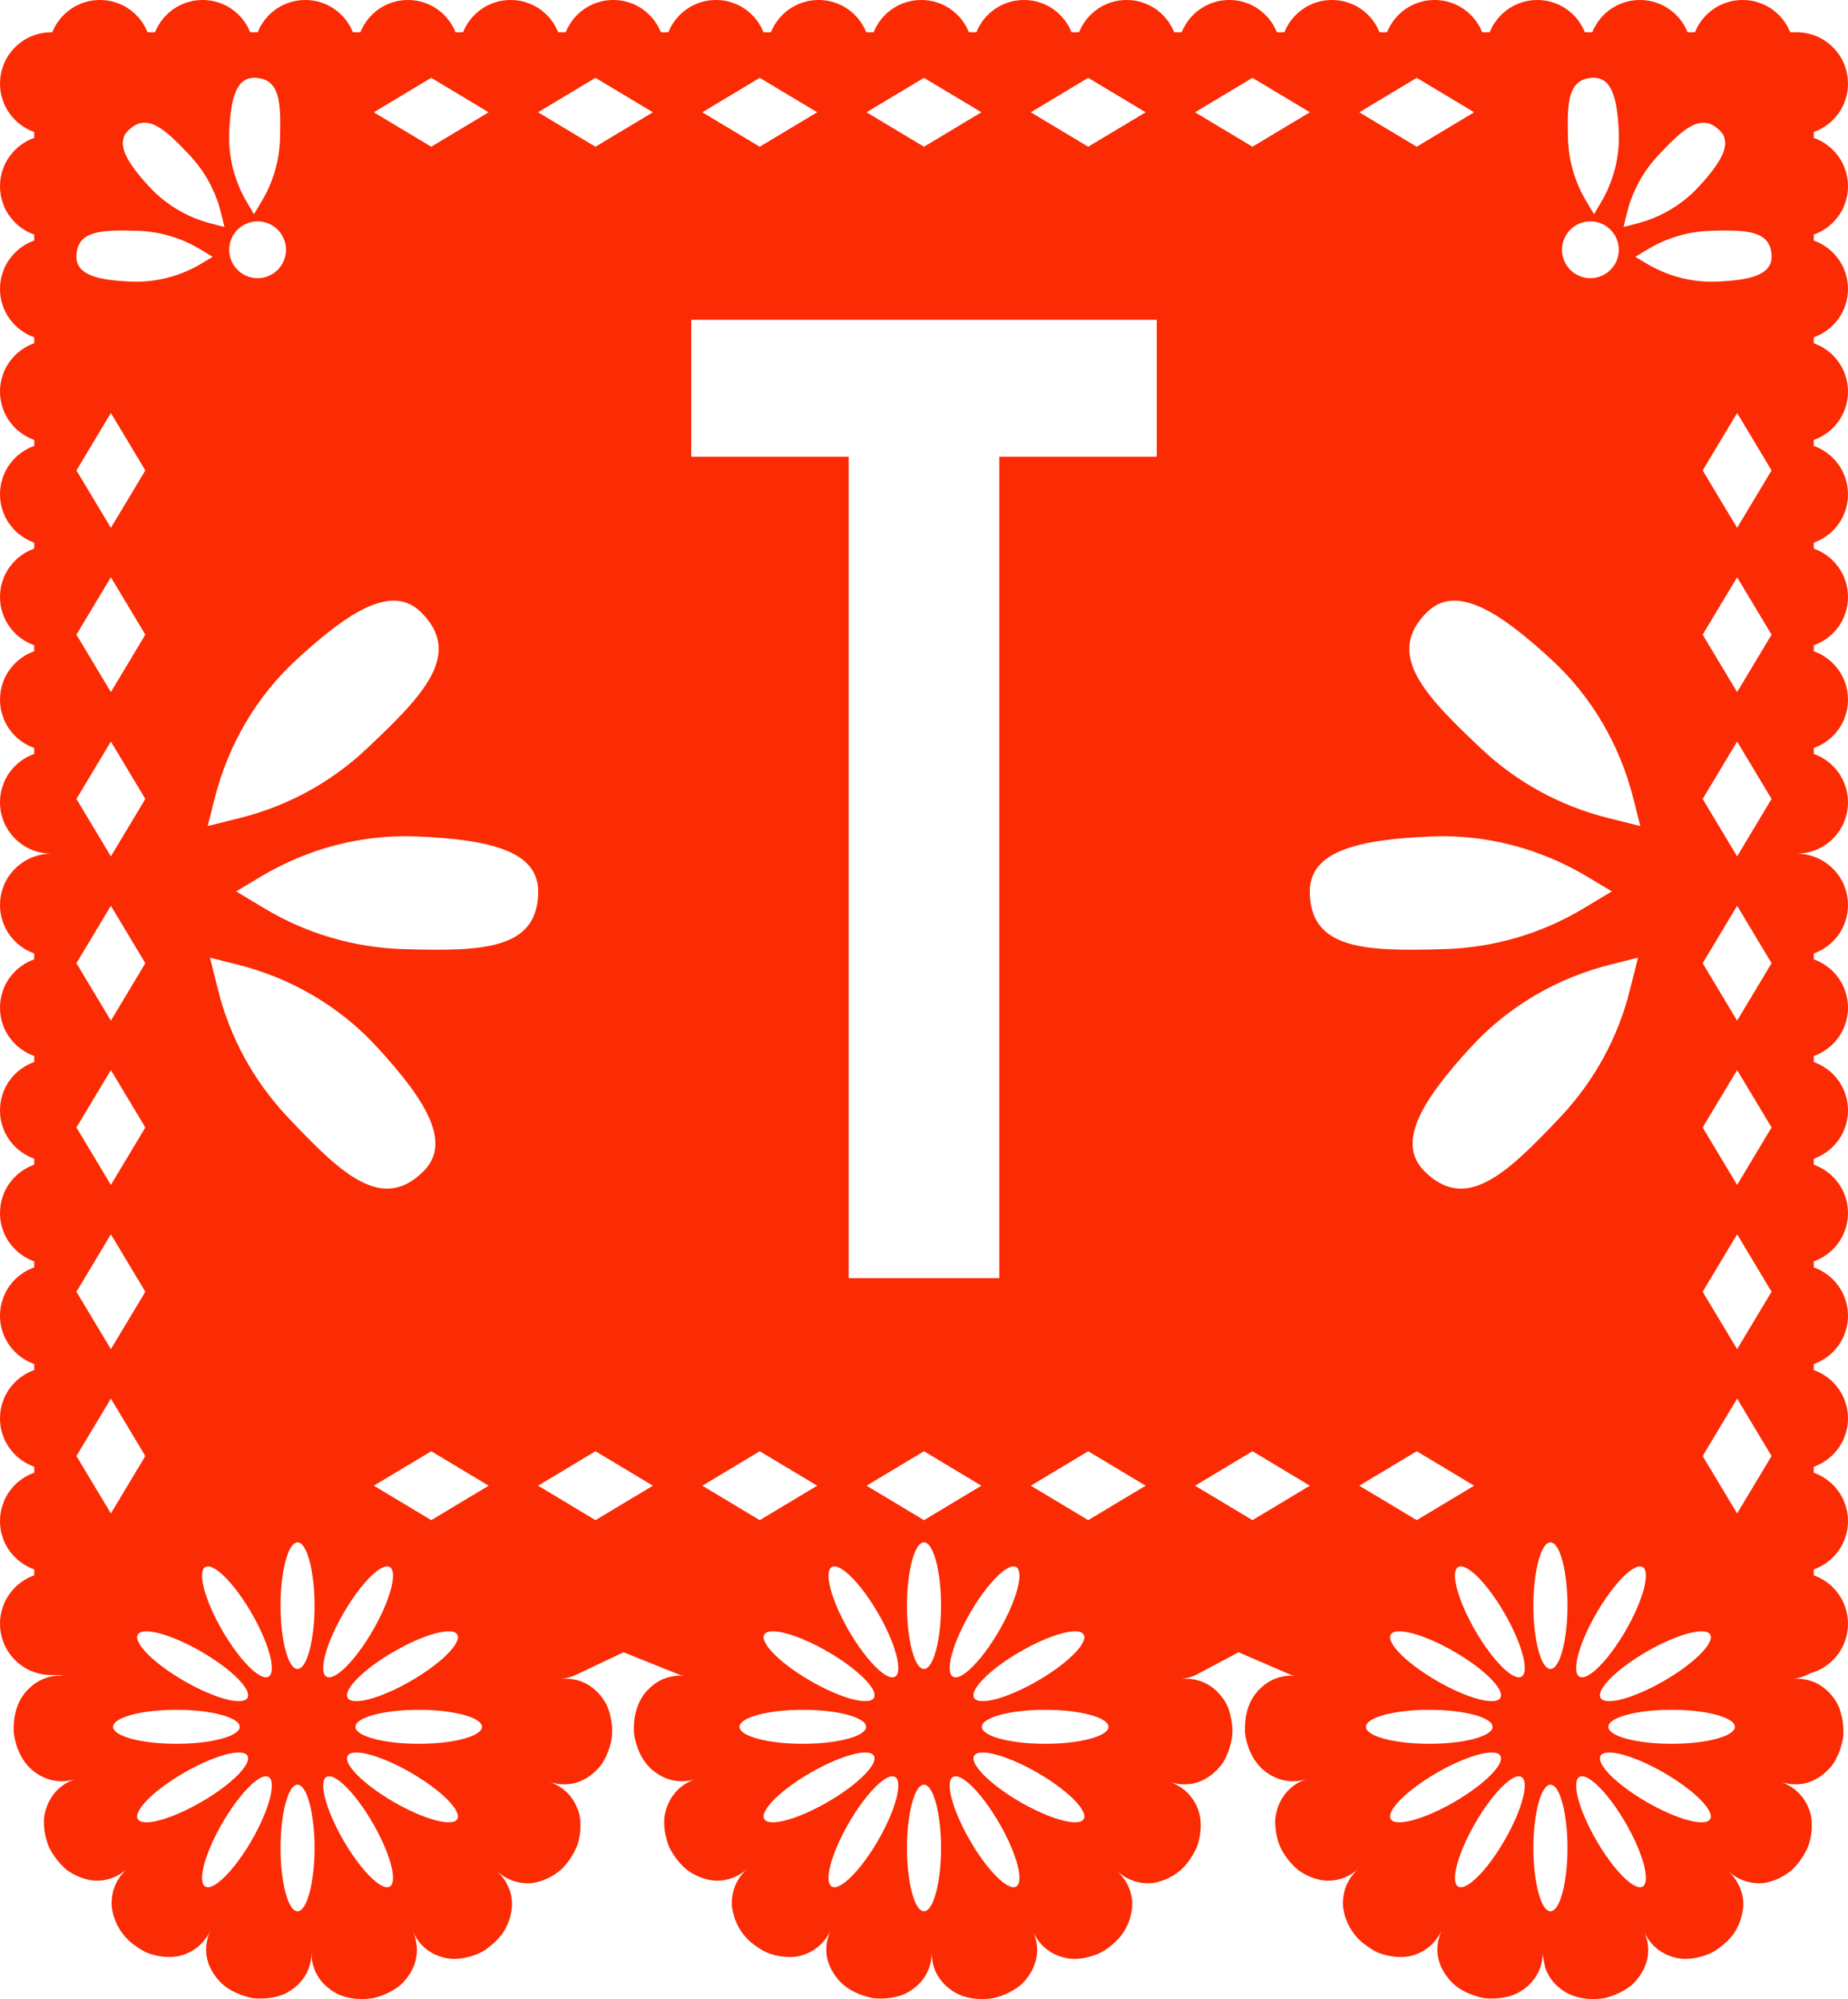 <?xml version="1.0" encoding="UTF-8" standalone="no"?><svg xmlns="http://www.w3.org/2000/svg" xmlns:xlink="http://www.w3.org/1999/xlink" fill="#000000" height="438.1" preserveAspectRatio="xMidYMid meet" version="1" viewBox="0.0 0.0 405.0 438.1" width="405" zoomAndPan="magnify"><defs><clipPath id="a"><path d="M 0 0 L 405 0 L 405 438.059 L 0 438.059 Z M 0 0"/></clipPath></defs><g><g clip-path="url(#a)" id="change1_1"><path d="M 376.262 61.707 C 370.828 61.938 365.438 60.516 360.781 57.715 L 358.379 56.285 L 361.219 54.566 C 365.359 52.098 370.07 50.715 374.898 50.574 C 382.688 50.336 388.25 50.465 388.25 56.277 C 388.25 60.316 383.352 61.414 376.262 61.707 Z M 380.699 115.664 L 373.148 103.086 L 380.699 90.496 L 388.25 103.086 Z M 380.699 151.664 L 373.148 139.074 L 380.699 126.496 L 388.25 139.074 Z M 380.699 187.664 L 373.148 175.074 L 380.699 162.496 L 388.25 175.074 Z M 380.699 223.656 L 373.148 211.074 L 380.699 198.484 L 388.25 211.074 Z M 380.699 259.656 L 373.148 247.066 L 380.699 234.484 L 388.25 247.066 Z M 380.699 295.645 L 373.148 283.066 L 380.699 270.477 L 388.25 283.066 Z M 380.699 331.645 L 373.148 319.066 L 380.699 306.477 L 388.25 319.066 Z M 366.352 382.125 C 358.68 382.125 352.48 380.469 352.48 378.406 C 352.48 376.348 358.68 374.676 366.352 374.676 C 374 374.676 380.199 376.348 380.199 378.406 C 380.199 380.469 374 382.125 366.352 382.125 Z M 374.801 398.617 C 373.762 400.395 367.551 398.734 360.922 394.906 C 354.289 391.074 349.738 386.527 350.781 384.746 C 351.801 382.969 358.012 384.625 364.648 388.457 C 371.289 392.285 375.82 396.836 374.801 398.617 Z M 359.988 413.406 C 358.219 414.438 353.672 409.895 349.84 403.266 C 346 396.625 344.352 390.414 346.129 389.387 C 347.922 388.355 352.469 392.906 356.301 399.535 C 360.121 406.164 361.789 412.375 359.988 413.406 Z M 339.789 365.727 C 337.738 365.727 336.059 359.516 336.059 351.855 C 336.059 344.195 337.738 337.984 339.789 337.984 C 341.852 337.984 343.512 344.195 343.512 351.855 C 343.512 359.516 341.852 365.727 339.789 365.727 Z M 339.789 418.824 C 337.738 418.824 336.059 412.617 336.059 404.957 C 336.059 397.297 337.738 391.086 339.789 391.086 C 341.852 391.086 343.512 397.297 343.512 404.957 C 343.512 412.617 341.852 418.824 339.789 418.824 Z M 312.18 256.656 C 305.84 250.336 311.82 240.914 322.438 229.375 C 330.609 220.496 341.27 214.285 352.98 211.367 L 358.98 209.855 L 357.188 216.996 C 354.602 227.367 349.379 236.895 342.059 244.676 C 330.188 257.277 321.281 265.766 312.18 256.656 Z M 333.438 367.414 C 331.672 368.445 327.109 363.906 323.289 357.277 C 319.461 350.637 317.801 344.426 319.57 343.395 C 321.359 342.367 325.922 346.914 329.738 353.547 C 333.57 360.176 335.238 366.395 333.438 367.414 Z M 329.738 403.266 C 325.922 409.895 321.359 414.438 319.57 413.406 C 317.801 412.375 319.461 406.164 323.289 399.535 C 327.109 392.906 331.672 388.355 333.438 389.387 C 335.238 390.414 333.57 396.625 329.738 403.266 Z M 304.789 398.617 C 303.75 396.836 308.301 392.285 314.93 388.457 C 321.559 384.625 327.781 382.969 328.801 384.746 C 329.84 386.527 325.301 391.074 318.66 394.906 C 312.031 398.734 305.809 400.395 304.789 398.617 Z M 299.359 378.406 C 299.359 376.348 305.57 374.676 313.238 374.676 C 320.898 374.676 327.109 376.348 327.109 378.406 C 327.109 380.469 320.898 382.125 313.238 382.125 C 305.57 382.125 299.359 380.469 299.359 378.406 Z M 318.66 361.906 C 325.301 365.734 329.84 370.277 328.801 372.066 C 327.781 373.848 321.559 372.188 314.93 368.355 C 308.301 364.527 303.75 359.977 304.789 358.195 C 305.809 356.414 312.031 358.074 318.66 361.906 Z M 310.488 318.016 L 323.07 325.566 L 310.488 333.117 L 297.898 325.566 Z M 287.051 195.336 C 287.051 186.387 297.938 183.957 313.621 183.297 C 325.68 182.785 337.602 185.945 347.938 192.156 L 353.25 195.336 L 346.949 199.117 C 337.781 204.605 327.34 207.656 316.672 207.984 C 299.359 208.496 287.051 208.207 287.051 195.336 Z M 274.488 333.117 L 261.898 325.566 L 274.488 318.016 L 287.07 325.566 Z M 274.488 17.055 L 287.07 24.605 L 274.488 32.156 L 261.898 24.605 Z M 310.488 17.055 L 323.07 24.605 L 310.488 32.156 L 297.898 24.605 Z M 360.922 361.906 C 367.551 358.074 373.762 356.414 374.801 358.195 C 375.82 359.977 371.289 364.527 364.648 368.355 C 358.012 372.188 351.801 373.848 350.781 372.066 C 349.738 370.277 354.289 365.734 360.922 361.906 Z M 356.301 357.277 C 352.469 363.906 347.922 368.445 346.129 367.414 C 344.352 366.395 346 360.176 349.84 353.547 C 353.672 346.914 358.219 342.367 359.988 343.395 C 361.789 344.426 360.121 350.637 356.301 357.277 Z M 339.961 144.496 C 348.852 152.656 355.039 163.324 357.961 175.008 L 359.48 181.016 L 352.34 179.227 C 341.961 176.637 332.43 171.426 324.648 164.086 C 312.051 152.234 303.559 143.324 312.672 134.215 C 318.988 127.875 328.422 133.867 339.961 144.496 Z M 348.539 48.508 C 351.98 48.508 354.77 51.297 354.77 54.734 C 354.77 58.176 351.98 60.957 348.539 60.957 C 345.109 60.957 342.32 58.176 342.32 54.734 C 342.32 51.297 345.109 48.508 348.539 48.508 Z M 349.328 17.055 C 353.371 17.055 354.469 21.957 354.77 29.035 C 354.988 34.477 353.578 39.855 350.77 44.527 L 349.34 46.926 L 347.629 44.074 C 345.148 39.945 343.781 35.227 343.629 30.406 C 343.41 22.605 343.531 17.055 349.328 17.055 Z M 356.602 46.516 C 357.77 41.836 360.129 37.527 363.43 34.016 C 368.789 28.336 372.801 24.496 376.922 28.617 C 379.77 31.465 377.078 35.715 372.281 40.926 C 368.59 44.926 363.789 47.727 358.512 49.047 L 355.801 49.734 Z M 253.5 100.086 L 219 100.086 L 219 280.086 L 186 280.086 L 186 100.086 L 151.5 100.086 L 151.5 70.086 L 253.5 70.086 Z M 238.488 333.117 L 225.91 325.566 L 238.488 318.016 L 251.078 325.566 Z M 229.051 382.125 C 221.398 382.125 215.18 380.469 215.18 378.406 C 215.18 376.348 221.398 374.676 229.051 374.676 C 236.719 374.676 242.922 376.348 242.922 378.406 C 242.922 380.469 236.719 382.125 229.051 382.125 Z M 237.5 398.617 C 236.48 400.395 230.262 398.734 223.629 394.906 C 216.988 391.074 212.461 386.527 213.488 384.746 C 214.512 382.969 220.73 384.625 227.359 388.457 C 233.988 392.285 238.539 396.836 237.5 398.617 Z M 222.699 413.406 C 220.922 414.438 216.371 409.895 212.551 403.266 C 208.719 396.625 207.051 390.414 208.852 389.387 C 210.621 388.355 215.172 392.906 219 399.535 C 222.84 406.164 224.488 412.375 222.699 413.406 Z M 223.629 361.906 C 230.262 358.074 236.48 356.414 237.5 358.195 C 238.539 359.977 233.988 364.527 227.359 368.355 C 220.73 372.188 214.512 373.848 213.488 372.066 C 212.461 370.277 216.988 365.734 223.629 361.906 Z M 219 357.277 C 215.172 363.906 210.621 368.445 208.852 367.414 C 207.051 366.395 208.719 360.176 212.551 353.547 C 216.371 346.914 220.922 342.367 222.699 343.395 C 224.488 344.426 222.84 350.637 219 357.277 Z M 202.5 333.117 L 189.91 325.566 L 202.5 318.016 L 215.078 325.566 Z M 202.488 365.727 C 200.441 365.727 198.781 359.516 198.781 351.855 C 198.781 344.195 200.441 337.984 202.488 337.984 C 204.551 337.984 206.23 344.195 206.23 351.855 C 206.23 359.516 204.551 365.727 202.488 365.727 Z M 202.488 418.824 C 200.441 418.824 198.781 412.617 198.781 404.957 C 198.781 397.297 200.441 391.086 202.488 391.086 C 204.551 391.086 206.23 397.297 206.23 404.957 C 206.23 412.617 204.551 418.824 202.488 418.824 Z M 196.16 367.414 C 194.371 368.445 189.82 363.906 185.988 357.277 C 182.172 350.637 180.5 344.426 182.289 343.395 C 184.07 342.367 188.621 346.914 192.461 353.547 C 196.289 360.176 197.941 366.395 196.16 367.414 Z M 192.461 403.266 C 188.621 409.895 184.07 414.438 182.289 413.406 C 180.5 412.375 182.172 406.164 185.988 399.535 C 189.82 392.906 194.371 388.355 196.16 389.387 C 197.941 390.414 196.289 396.625 192.461 403.266 Z M 167.488 398.617 C 166.469 396.836 171 392.285 177.648 388.457 C 184.281 384.625 190.488 382.969 191.512 384.746 C 192.551 386.527 188 391.074 181.359 394.906 C 174.738 398.734 168.531 400.395 167.488 398.617 Z M 162.07 378.406 C 162.07 376.348 168.289 374.676 175.941 374.676 C 183.609 374.676 189.809 376.348 189.809 378.406 C 189.809 380.469 183.609 382.125 175.941 382.125 C 168.289 382.125 162.07 380.469 162.07 378.406 Z M 181.359 361.906 C 188 365.734 192.551 370.277 191.512 372.066 C 190.488 373.848 184.281 372.188 177.648 368.355 C 171 364.527 166.469 359.977 167.488 358.195 C 168.531 356.414 174.738 358.074 181.359 361.906 Z M 153.922 325.566 L 166.5 318.016 L 179.09 325.566 L 166.5 333.117 Z M 166.5 17.055 L 179.09 24.605 L 166.5 32.156 L 153.922 24.605 Z M 202.5 17.055 L 215.078 24.605 L 202.5 32.156 L 189.91 24.605 Z M 238.488 17.055 L 251.078 24.605 L 238.488 32.156 L 225.91 24.605 Z M 130.5 32.156 L 117.922 24.605 L 130.5 17.055 L 143.09 24.605 Z M 130.5 333.117 L 117.922 325.566 L 130.5 318.016 L 143.09 325.566 Z M 88.332 207.984 C 77.66 207.656 67.219 204.605 58.051 199.117 L 51.75 195.336 L 57.059 192.156 C 67.398 185.945 79.32 182.785 91.379 183.297 C 107.059 183.957 117.949 186.387 117.949 195.336 C 117.949 208.207 105.641 208.496 88.332 207.984 Z M 94.512 333.117 L 81.918 325.566 L 94.512 318.016 L 107.09 325.566 Z M 91.762 382.125 C 84.109 382.125 77.898 380.469 77.898 378.406 C 77.898 376.348 84.109 374.676 91.762 374.676 C 99.418 374.676 105.621 376.348 105.621 378.406 C 105.621 380.469 99.418 382.125 91.762 382.125 Z M 100.219 398.617 C 99.18 400.395 92.98 398.734 86.352 394.906 C 79.699 391.074 75.168 386.527 76.191 384.746 C 77.23 382.969 83.43 384.625 90.059 388.457 C 96.691 392.285 101.238 396.836 100.219 398.617 Z M 85.418 413.406 C 83.629 414.438 79.09 409.895 75.25 403.266 C 71.418 396.625 69.762 390.414 71.551 389.387 C 73.34 388.355 77.879 392.906 81.719 399.535 C 85.551 406.164 87.199 412.375 85.418 413.406 Z M 86.352 361.906 C 92.98 358.074 99.18 356.414 100.219 358.195 C 101.238 359.977 96.691 364.527 90.059 368.355 C 83.43 372.188 77.23 373.848 76.191 372.066 C 75.168 370.277 79.699 365.734 86.352 361.906 Z M 81.719 357.277 C 77.879 363.906 73.34 368.445 71.551 367.414 C 69.762 366.395 71.418 360.176 75.25 353.547 C 79.09 346.914 83.629 342.367 85.418 343.395 C 87.199 344.426 85.551 350.637 81.719 357.277 Z M 62.941 244.676 C 55.621 236.895 50.398 227.367 47.809 216.996 L 46.02 209.855 L 52.02 211.367 C 63.73 214.285 74.391 220.496 82.559 229.375 C 93.18 240.914 99.16 250.336 92.82 256.656 C 83.719 265.766 74.809 257.277 62.941 244.676 Z M 65.199 365.727 C 63.16 365.727 61.488 359.516 61.488 351.855 C 61.488 344.195 63.16 337.984 65.199 337.984 C 67.262 337.984 68.93 344.195 68.93 351.855 C 68.93 359.516 67.262 365.727 65.199 365.727 Z M 65.199 418.824 C 63.16 418.824 61.488 412.617 61.488 404.957 C 61.488 397.297 63.16 391.086 65.199 391.086 C 67.262 391.086 68.93 397.297 68.93 404.957 C 68.93 412.617 67.262 418.824 65.199 418.824 Z M 58.859 367.414 C 57.09 368.445 52.539 363.906 48.699 357.277 C 44.871 350.637 43.219 344.426 44.988 343.395 C 46.789 342.367 51.34 346.914 55.168 353.547 C 58.988 360.176 60.648 366.395 58.859 367.414 Z M 55.168 403.266 C 51.34 409.895 46.789 414.438 44.988 413.406 C 43.219 412.375 44.871 406.164 48.699 399.535 C 52.539 392.906 57.09 388.355 58.859 389.387 C 60.648 390.414 58.988 396.625 55.168 403.266 Z M 44.07 394.906 C 37.441 398.734 31.238 400.395 30.199 398.617 C 29.168 396.836 33.719 392.285 40.359 388.457 C 46.988 384.625 53.191 382.969 54.23 384.746 C 55.25 386.527 50.719 391.074 44.07 394.906 Z M 24.789 378.406 C 24.789 376.348 30.988 374.676 38.66 374.676 C 46.309 374.676 52.531 376.348 52.531 378.406 C 52.531 380.469 46.309 382.125 38.66 382.125 C 30.988 382.125 24.789 380.469 24.789 378.406 Z M 16.75 319.066 L 24.301 306.477 L 31.852 319.066 L 24.301 331.645 Z M 24.301 270.477 L 31.852 283.066 L 24.301 295.645 L 16.75 283.066 Z M 24.301 234.484 L 31.852 247.066 L 24.301 259.656 L 16.75 247.066 Z M 24.301 198.484 L 31.852 211.074 L 24.301 223.656 L 16.75 211.074 Z M 24.301 162.496 L 31.852 175.074 L 24.301 187.664 L 16.75 175.074 Z M 24.301 126.496 L 31.852 139.074 L 24.301 151.664 L 16.75 139.074 Z M 24.301 90.496 L 31.852 103.086 L 24.301 115.664 L 16.75 103.086 Z M 54.23 372.066 C 53.191 373.848 46.988 372.188 40.359 368.355 C 33.719 364.527 29.168 359.977 30.199 358.195 C 31.238 356.414 37.441 358.074 44.07 361.906 C 50.719 365.734 55.25 370.277 54.23 372.066 Z M 30.102 50.574 C 34.93 50.715 39.641 52.098 43.781 54.566 L 46.621 56.285 L 44.219 57.715 C 39.559 60.516 34.168 61.938 28.738 61.707 C 21.648 61.414 16.75 60.316 16.75 56.277 C 16.75 50.465 22.309 50.336 30.102 50.574 Z M 28.082 28.617 C 32.199 24.496 36.211 28.336 41.57 34.016 C 44.871 37.527 47.23 41.836 48.398 46.516 L 49.199 49.734 L 46.488 49.047 C 41.211 47.727 36.41 44.926 32.719 40.926 C 27.918 35.715 25.23 31.465 28.082 28.617 Z M 50.23 29.035 C 50.531 21.957 51.629 17.055 55.668 17.055 C 61.469 17.055 61.59 22.605 61.371 30.406 C 61.219 35.227 59.852 39.945 57.371 44.074 L 55.66 46.926 L 54.23 44.527 C 51.418 39.855 50.012 34.477 50.23 29.035 Z M 56.461 60.957 C 53.02 60.957 50.23 58.176 50.23 54.734 C 50.23 51.297 53.02 48.508 56.461 48.508 C 59.891 48.508 62.68 51.297 62.68 54.734 C 62.68 58.176 59.891 60.957 56.461 60.957 Z M 65.039 144.496 C 76.582 133.867 86.012 127.875 92.332 134.215 C 101.441 143.324 92.949 152.234 80.352 164.086 C 72.57 171.426 63.031 176.637 52.66 179.227 L 45.52 181.016 L 47.039 175.008 C 49.961 163.324 56.148 152.656 65.039 144.496 Z M 94.512 17.055 L 107.09 24.605 L 94.512 32.156 L 81.918 24.605 Z M 405 18.316 C 405 13.414 401.871 9.258 397.5 7.707 C 396.391 7.316 395.211 7.098 393.98 7.066 L 392.34 7.066 C 390.688 2.926 386.641 -0.004 381.898 -0.004 C 377.16 -0.004 373.109 2.926 371.461 7.066 L 369.84 7.066 C 368.188 2.926 364.141 -0.004 359.398 -0.004 C 354.66 -0.004 350.609 2.926 348.961 7.066 L 347.328 7.066 C 345.68 2.926 341.648 -0.004 336.898 -0.004 C 332.172 -0.004 328.129 2.926 326.48 7.066 L 324.828 7.066 C 323.18 2.926 319.148 -0.004 314.398 -0.004 C 309.672 -0.004 305.629 2.926 303.98 7.066 L 302.328 7.066 C 300.68 2.926 296.648 -0.004 291.898 -0.004 C 287.172 -0.004 283.129 2.926 281.48 7.066 L 279.828 7.066 C 278.18 2.926 274.148 -0.004 269.398 -0.004 C 264.672 -0.004 260.629 2.926 258.98 7.066 L 257.328 7.066 C 255.68 2.926 251.648 -0.004 246.898 -0.004 C 242.172 -0.004 238.129 2.926 236.48 7.066 L 234.828 7.066 C 233.18 2.926 229.148 -0.004 224.398 -0.004 C 219.672 -0.004 215.629 2.926 213.98 7.066 L 212.34 7.066 C 210.688 2.926 206.641 -0.004 201.898 -0.004 C 197.16 -0.004 193.109 2.926 191.461 7.066 L 189.84 7.066 C 188.191 2.926 184.141 -0.004 179.398 -0.004 C 174.66 -0.004 170.609 2.926 168.961 7.066 L 167.328 7.066 C 165.68 2.926 161.648 -0.004 156.898 -0.004 C 152.172 -0.004 148.129 2.926 146.48 7.066 L 144.828 7.066 C 143.18 2.926 139.148 -0.004 134.398 -0.004 C 129.672 -0.004 125.629 2.926 123.98 7.066 L 122.328 7.066 C 120.68 2.926 116.648 -0.004 111.898 -0.004 C 107.172 -0.004 103.129 2.926 101.48 7.066 L 99.832 7.066 C 98.18 2.926 94.148 -0.004 89.398 -0.004 C 84.668 -0.004 80.629 2.926 78.98 7.066 L 77.332 7.066 C 75.68 2.926 71.648 -0.004 66.898 -0.004 C 62.168 -0.004 58.129 2.926 56.48 7.066 L 54.832 7.066 C 53.18 2.926 49.148 -0.004 44.398 -0.004 C 39.668 -0.004 35.629 2.926 33.98 7.066 L 32.34 7.066 C 30.691 2.926 26.641 -0.004 21.898 -0.004 C 17.16 -0.004 13.109 2.926 11.461 7.066 L 11.25 7.066 C 9.93 7.066 8.668 7.297 7.5 7.707 C 3.129 9.246 0 13.414 0 18.316 C 0 23.215 3.129 27.387 7.5 28.926 L 7.5 30.215 C 3.129 31.758 0 35.914 0 40.816 C 0 45.707 3.129 49.867 7.5 51.406 L 7.5 52.715 C 3.129 54.258 0 58.414 0 63.316 C 0 68.207 3.129 72.367 7.5 73.906 L 7.5 75.215 C 3.129 76.758 0 80.914 0 85.816 C 0 90.707 3.129 94.867 7.5 96.406 L 7.5 97.715 C 3.129 99.258 0 103.414 0 108.316 C 0 113.207 3.129 117.367 7.5 118.906 L 7.5 120.215 C 3.129 121.758 0 125.914 0 130.816 C 0 135.707 3.129 139.867 7.5 141.406 L 7.5 142.715 C 3.129 144.258 0 148.414 0 153.316 C 0 158.207 3.129 162.367 7.5 163.906 L 7.5 165.207 C 3.129 166.746 0 170.914 0 175.816 C 0 180.715 3.129 184.887 7.5 186.426 C 8.668 186.836 9.93 187.066 11.25 187.066 C 9.93 187.066 8.668 187.297 7.5 187.707 C 3.129 189.246 0 193.414 0 198.316 C 0 203.215 3.129 207.387 7.5 208.926 L 7.5 210.215 C 6.961 210.414 6.43 210.645 5.93 210.914 C 5.418 211.188 4.941 211.496 4.488 211.836 C 3.121 212.867 2 214.188 1.219 215.715 C 1.09 215.977 0.969 216.234 0.859 216.496 C 0.75 216.758 0.648 217.035 0.559 217.305 C 0.469 217.574 0.391 217.867 0.32 218.145 C 0.25 218.438 0.191 218.727 0.141 219.016 C 0.051 219.605 0 220.207 0 220.816 C 0 221.219 0.02 221.617 0.059 221.996 C 0.102 222.395 0.16 222.777 0.238 223.156 C 0.398 223.906 0.641 224.637 0.941 225.324 C 1.031 225.516 1.121 225.719 1.219 225.906 C 1.73 226.926 2.398 227.855 3.211 228.664 C 3.41 228.875 3.609 229.066 3.832 229.258 C 4.25 229.625 4.711 229.977 5.191 230.277 C 5.73 230.617 6.301 230.926 6.891 231.176 C 7.09 231.258 7.301 231.336 7.5 231.406 L 7.5 232.719 C 6.961 232.914 6.43 233.145 5.93 233.414 C 5.418 233.688 4.941 233.996 4.488 234.336 C 3.121 235.367 2 236.688 1.219 238.219 C 1.09 238.477 0.969 238.734 0.859 238.996 C 0.75 239.258 0.648 239.535 0.559 239.805 C 0.469 240.074 0.391 240.367 0.32 240.645 C 0.25 240.938 0.191 241.227 0.141 241.516 C 0.051 242.105 0 242.707 0 243.316 C 0 243.719 0.02 244.117 0.059 244.496 C 0.102 244.895 0.16 245.277 0.238 245.656 C 0.398 246.406 0.641 247.137 0.941 247.824 C 1.031 248.016 1.121 248.219 1.219 248.406 C 1.73 249.426 2.398 250.355 3.211 251.164 C 3.41 251.375 3.609 251.566 3.832 251.758 C 4.25 252.125 4.711 252.477 5.191 252.777 C 5.73 253.117 6.301 253.426 6.891 253.676 C 7.09 253.758 7.301 253.836 7.5 253.906 L 7.5 255.219 C 6.961 255.414 6.43 255.645 5.93 255.914 C 5.418 256.188 4.941 256.496 4.488 256.836 C 3.121 257.867 2 259.188 1.219 260.719 C 1.09 260.977 0.969 261.234 0.859 261.496 C 0.75 261.758 0.648 262.035 0.559 262.305 C 0.469 262.574 0.391 262.867 0.32 263.145 C 0.25 263.438 0.191 263.727 0.141 264.016 C 0.051 264.605 0 265.207 0 265.816 C 0 266.219 0.02 266.617 0.059 266.996 C 0.102 267.395 0.16 267.777 0.238 268.156 C 0.398 268.906 0.641 269.637 0.941 270.324 C 1.031 270.516 1.121 270.719 1.219 270.906 C 1.73 271.926 2.398 272.855 3.211 273.664 C 3.41 273.875 3.609 274.066 3.832 274.258 C 4.25 274.625 4.711 274.977 5.191 275.277 C 5.73 275.617 6.301 275.926 6.891 276.176 C 7.09 276.258 7.301 276.336 7.5 276.406 L 7.5 277.719 C 6.961 277.914 6.43 278.145 5.93 278.414 C 5.418 278.688 4.941 278.996 4.488 279.336 C 3.121 280.367 2 281.688 1.219 283.219 C 1.09 283.477 0.969 283.734 0.859 283.996 C 0.75 284.258 0.648 284.535 0.559 284.805 C 0.469 285.074 0.391 285.367 0.32 285.645 C 0.25 285.938 0.191 286.227 0.141 286.516 C 0.051 287.105 0 287.707 0 288.316 C 0 288.719 0.02 289.117 0.059 289.496 C 0.102 289.895 0.16 290.277 0.238 290.656 C 0.398 291.406 0.641 292.137 0.941 292.824 C 1.031 293.016 1.121 293.219 1.219 293.406 C 1.73 294.426 2.398 295.355 3.211 296.164 C 3.41 296.375 3.609 296.566 3.832 296.758 C 4.25 297.125 4.711 297.477 5.191 297.777 C 5.73 298.117 6.301 298.426 6.891 298.676 C 7.09 298.758 7.301 298.836 7.5 298.906 L 7.5 300.219 C 6.961 300.414 6.43 300.645 5.93 300.914 C 5.418 301.188 4.941 301.496 4.488 301.836 C 3.121 302.867 2 304.188 1.219 305.719 C 1.09 305.977 0.969 306.234 0.859 306.496 C 0.75 306.758 0.648 307.035 0.559 307.305 C 0.469 307.574 0.391 307.867 0.32 308.145 C 0.25 308.438 0.191 308.727 0.141 309.016 C 0.051 309.605 0 310.207 0 310.816 C 0 311.219 0.02 311.617 0.059 311.996 C 0.102 312.395 0.16 312.777 0.238 313.156 C 0.398 313.906 0.641 314.637 0.941 315.324 C 1.031 315.516 1.121 315.719 1.219 315.906 C 1.73 316.926 2.398 317.855 3.211 318.664 C 3.41 318.875 3.609 319.066 3.832 319.258 C 4.25 319.625 4.711 319.977 5.191 320.277 C 5.73 320.617 6.301 320.926 6.891 321.176 C 7.09 321.258 7.301 321.336 7.5 321.406 L 7.5 322.719 C 6.961 322.914 6.43 323.145 5.93 323.414 C 5.418 323.688 4.941 323.996 4.488 324.336 C 3.121 325.367 2 326.688 1.219 328.219 C 1.09 328.477 0.969 328.734 0.859 328.996 C 0.75 329.258 0.648 329.535 0.559 329.805 C 0.469 330.074 0.391 330.367 0.32 330.645 C 0.25 330.938 0.191 331.227 0.141 331.516 C 0.051 332.105 0 332.707 0 333.316 C 0 333.719 0.02 334.117 0.059 334.496 C 0.102 334.895 0.16 335.277 0.238 335.656 C 0.398 336.406 0.641 337.137 0.941 337.824 C 1.031 338.016 1.121 338.219 1.219 338.406 C 1.73 339.426 2.398 340.355 3.211 341.164 C 3.41 341.375 3.609 341.566 3.832 341.758 C 4.25 342.125 4.711 342.477 5.191 342.777 C 5.73 343.117 6.301 343.426 6.891 343.676 C 7.09 343.758 7.301 343.836 7.5 343.906 L 7.5 345.207 C 3.129 346.746 0 350.914 0 355.816 C 0 360.719 3.129 364.887 7.5 366.426 C 8.668 366.836 9.93 367.066 11.25 367.066 L 13.191 367.066 C 13.371 367.105 13.551 367.137 13.73 367.176 C 13.91 367.195 14.102 367.227 14.281 367.246 C 13.898 367.219 13.531 367.195 13.16 367.195 C 11.82 367.195 10.52 367.469 9.332 367.977 C 8.809 368.195 8.309 368.477 7.832 368.797 C 7.359 369.117 6.898 369.477 6.469 369.895 C 6.41 369.957 6.352 370.016 6.289 370.074 C 6.23 370.125 6.168 370.188 6.109 370.246 C 5.98 370.387 5.859 370.516 5.738 370.645 C 5.512 370.906 5.281 371.188 5.07 371.484 C 4.762 371.938 4.48 372.406 4.23 372.914 C 3.98 373.426 3.77 373.969 3.602 374.527 C 3.43 375.098 3.289 375.688 3.18 376.297 C 3.121 376.695 3.07 377.117 3.031 377.535 C 2.98 378.266 2.969 379.027 3.012 379.805 C 3.09 380.355 3.199 380.887 3.332 381.406 C 3.461 381.977 3.629 382.527 3.82 383.047 C 4.461 384.785 5.379 386.266 6.551 387.414 C 6.691 387.555 6.832 387.688 6.98 387.816 C 7.281 388.074 7.59 388.305 7.918 388.527 C 8.391 388.867 8.879 389.156 9.391 389.395 C 9.762 389.574 10.141 389.727 10.52 389.855 C 10.75 389.938 10.98 389.996 11.211 390.055 C 11.668 390.164 12.141 390.246 12.621 390.297 C 12.859 390.316 13.102 390.336 13.34 390.336 C 13.891 390.348 14.449 390.305 15.02 390.219 C 15.512 390.137 16.012 390.016 16.512 389.867 C 13.551 390.824 11.32 392.977 10.25 395.938 C 10.102 396.355 9.98 396.766 9.879 397.156 C 9.781 397.547 9.719 397.926 9.668 398.297 C 9.629 398.867 9.621 399.445 9.648 400.035 C 9.66 400.277 9.68 400.527 9.711 400.777 C 9.738 400.984 9.762 401.207 9.801 401.414 C 9.898 402.066 10.051 402.719 10.238 403.355 C 10.371 403.785 10.52 404.227 10.691 404.656 C 10.781 404.867 10.879 405.066 10.988 405.277 C 11.102 405.477 11.219 405.676 11.352 405.895 C 11.469 406.098 11.602 406.297 11.73 406.484 C 12.629 407.848 13.711 409.035 14.871 409.945 C 15.41 410.305 15.961 410.637 16.52 410.906 C 16.891 411.086 17.27 411.258 17.641 411.395 C 18.219 411.617 18.789 411.785 19.352 411.906 C 19.5 411.938 19.641 411.977 19.789 411.996 C 20.238 412.066 20.691 412.105 21.141 412.117 C 21.488 412.125 21.84 412.105 22.191 412.074 C 22.512 412.047 22.82 412.008 23.141 411.938 C 24.051 411.746 24.941 411.426 25.781 410.977 C 26.48 410.605 27.141 410.145 27.762 409.605 C 27.641 409.746 27.512 409.867 27.391 409.984 C 27.141 410.234 26.898 410.496 26.668 410.766 C 26.57 410.906 26.461 411.047 26.352 411.188 C 26.148 411.469 25.961 411.758 25.781 412.047 C 25.52 412.508 25.301 412.969 25.121 413.438 C 24.609 414.777 24.391 416.227 24.488 417.746 C 24.859 421.188 26.781 424.395 29.57 426.324 C 30.309 426.875 31.109 427.367 31.918 427.777 C 32.102 427.855 32.301 427.938 32.488 428.008 C 32.879 428.145 33.301 428.277 33.75 428.395 C 33.969 428.457 34.199 428.516 34.441 428.566 C 35.09 428.695 35.719 428.777 36.32 428.824 C 36.531 428.836 36.73 428.848 36.93 428.848 L 37.168 428.848 C 37.359 428.855 37.539 428.848 37.73 428.836 C 37.91 428.824 38.09 428.805 38.262 428.785 C 38.609 428.758 38.961 428.695 39.289 428.625 C 41.211 428.156 42.871 427.219 44.148 425.887 C 44.34 425.688 44.531 425.477 44.711 425.258 C 45.25 424.605 45.699 423.887 46.07 423.086 C 45.93 423.426 45.801 423.758 45.68 424.098 C 45.602 424.348 45.531 424.586 45.469 424.836 C 45.441 424.945 45.418 425.047 45.398 425.156 C 45.359 425.336 45.332 425.508 45.301 425.688 C 45.191 426.285 45.148 426.887 45.168 427.484 C 45.18 428.027 45.238 428.566 45.359 429.105 C 45.441 429.457 45.539 429.816 45.66 430.176 C 45.789 430.535 45.93 430.895 46.109 431.258 C 46.199 431.438 46.289 431.617 46.391 431.797 C 46.801 432.527 47.281 433.219 47.82 433.836 C 47.961 433.984 48.102 434.137 48.238 434.285 C 48.391 434.445 48.531 434.586 48.68 434.719 C 48.98 434.984 49.289 435.246 49.609 435.484 C 49.719 435.555 49.832 435.637 49.941 435.707 C 51.289 436.574 52.859 437.246 54.488 437.656 C 54.871 437.777 55.25 437.836 55.629 437.875 C 56.012 437.914 56.379 437.938 56.762 437.938 C 56.93 437.938 57.09 437.945 57.262 437.945 C 57.738 437.938 58.211 437.914 58.668 437.867 C 58.879 437.848 59.082 437.824 59.281 437.797 C 59.488 437.758 59.691 437.727 59.891 437.688 C 59.91 437.688 59.941 437.676 59.961 437.676 C 59.98 437.676 60.012 437.664 60.039 437.656 C 60.082 437.645 60.141 437.637 60.191 437.625 C 60.441 437.566 60.68 437.516 60.898 437.457 C 61.211 437.367 61.5 437.285 61.762 437.188 C 61.941 437.125 62.121 437.055 62.289 436.977 C 62.84 436.707 63.379 436.406 63.871 436.066 C 64.031 435.957 64.191 435.836 64.352 435.719 C 64.512 435.598 64.66 435.477 64.809 435.355 C 65.102 435.105 65.379 434.848 65.641 434.566 C 67.332 432.766 68.238 430.477 68.262 427.945 C 68.27 428.234 68.281 428.535 68.309 428.824 C 68.332 429.117 68.359 429.406 68.41 429.688 C 68.66 431.176 69.238 432.547 70.121 433.734 C 70.34 434.035 70.582 434.324 70.832 434.598 C 71.219 435.008 71.641 435.395 72.102 435.746 C 73.879 437.219 76.262 438.008 78.988 438.055 C 79.27 438.066 79.551 438.055 79.84 438.047 C 80.059 438.035 80.289 438.016 80.512 438.008 C 80.738 437.984 80.969 437.969 81.199 437.938 C 81.461 437.906 81.691 437.875 81.91 437.836 C 82.359 437.727 82.789 437.598 83.219 437.457 C 83.648 437.316 84.082 437.145 84.488 436.969 C 85.32 436.598 86.102 436.176 86.809 435.688 C 87.168 435.445 87.5 435.195 87.84 434.926 C 87.91 434.867 87.98 434.797 88.039 434.727 C 88.25 434.527 88.461 434.297 88.699 434.027 C 88.969 433.719 89.23 433.387 89.461 433.055 C 89.582 432.895 89.691 432.727 89.801 432.555 C 89.898 432.387 90 432.227 90.09 432.055 C 90.301 431.676 90.488 431.297 90.648 430.914 C 90.809 430.527 90.941 430.137 91.051 429.734 C 91.48 428.137 91.48 426.469 91.039 424.824 C 90.898 424.336 90.73 423.848 90.52 423.355 C 90.762 423.887 91.039 424.395 91.359 424.867 C 91.668 425.336 92.02 425.777 92.398 426.176 C 93.668 427.527 95.309 428.477 97.219 428.957 C 97.898 429.145 98.609 429.246 99.359 429.258 C 100.199 429.277 101.109 429.188 102.102 428.977 C 102.871 428.805 103.578 428.598 104.23 428.348 C 104.66 428.176 105.07 427.996 105.441 427.805 C 105.73 427.656 106 427.508 106.262 427.336 C 106.422 427.234 106.539 427.156 106.66 427.066 C 106.781 426.977 106.891 426.887 107 426.797 C 107.32 426.555 107.629 426.305 107.91 426.055 C 108.09 425.906 108.262 425.758 108.422 425.598 C 108.512 425.527 108.609 425.438 108.691 425.348 C 109.52 424.535 110.16 423.719 110.648 422.875 C 110.852 422.496 111.039 422.117 111.211 421.734 C 111.371 421.348 111.52 420.969 111.648 420.574 C 111.898 419.785 112.07 418.996 112.148 418.234 C 112.172 418.074 112.18 417.914 112.199 417.758 C 112.238 417.047 112.191 416.348 112.07 415.645 C 112.051 415.535 112.031 415.438 112.012 415.336 C 111.949 415.074 111.879 414.805 111.801 414.547 C 111.75 414.367 111.691 414.195 111.621 414.027 C 111.59 413.938 111.551 413.855 111.52 413.766 C 111.379 413.426 111.23 413.098 111.059 412.766 C 110.711 412.117 110.281 411.508 109.781 410.938 C 109.66 410.785 109.531 410.645 109.391 410.516 C 109.262 410.375 109.129 410.246 108.988 410.117 C 109.719 410.734 110.488 411.266 111.32 411.676 C 111.559 411.797 111.82 411.914 112.078 412.016 C 112.199 412.066 112.34 412.117 112.469 412.156 C 112.602 412.195 112.73 412.234 112.859 412.277 C 113.02 412.324 113.191 412.375 113.359 412.414 C 113.531 412.457 113.699 412.484 113.871 412.516 C 114.281 412.598 114.691 412.645 115.102 412.664 C 115.238 412.676 115.379 412.688 115.531 412.688 C 116.172 412.695 116.801 412.637 117.398 412.508 C 118.52 412.277 119.672 411.836 120.77 411.227 C 121.129 411.027 121.488 410.797 121.84 410.555 C 122.031 410.426 122.211 410.297 122.391 410.164 C 122.559 410.035 122.73 409.895 122.898 409.758 C 123.219 409.457 123.531 409.137 123.801 408.805 C 124.32 408.227 124.781 407.598 125.191 406.926 C 125.281 406.805 125.359 406.688 125.43 406.566 C 125.488 406.469 125.539 406.375 125.59 406.277 C 125.699 406.074 125.82 405.875 125.93 405.664 C 126.09 405.355 126.238 405.047 126.379 404.727 C 126.461 404.508 126.539 404.297 126.609 404.074 C 126.68 403.816 126.75 403.555 126.82 403.305 C 126.91 402.906 126.988 402.516 127.051 402.125 C 127.09 401.914 127.121 401.695 127.141 401.484 C 127.16 401.297 127.18 401.098 127.191 400.906 C 127.238 400.258 127.23 399.617 127.18 398.996 C 127.121 398.156 126.961 397.387 126.68 396.656 C 126.211 395.348 125.531 394.195 124.672 393.227 C 124.539 393.086 124.422 392.957 124.281 392.824 C 123.891 392.438 123.461 392.074 123.012 391.766 C 122.602 391.484 122.172 391.227 121.711 391.016 C 121.32 390.805 120.91 390.637 120.48 390.496 C 121.48 390.816 122.5 390.996 123.531 391.008 C 124 391.016 124.488 390.996 124.961 390.926 C 125.32 390.875 125.691 390.797 126.039 390.707 C 126.398 390.617 126.75 390.496 127.09 390.355 C 127.441 390.219 127.781 390.055 128.109 389.875 C 128.449 389.695 128.781 389.496 129.102 389.266 C 129.738 388.824 130.352 388.297 130.922 387.695 C 131.41 387.188 132.012 386.496 132.422 385.664 C 132.52 385.477 132.621 385.285 132.719 385.086 C 132.91 384.695 133.09 384.285 133.25 383.875 C 133.488 383.246 133.691 382.598 133.84 381.926 C 133.949 381.477 134.031 381.027 134.102 380.566 C 134.211 379.508 134.18 378.414 134.012 377.297 C 133.91 376.605 133.75 375.914 133.551 375.219 C 133.301 374.445 133.051 373.656 132.57 372.914 C 132.359 372.574 132.129 372.234 131.891 371.914 C 131.648 371.598 131.391 371.285 131.121 370.996 C 130.762 370.617 130.379 370.266 129.98 369.945 C 129.719 369.734 129.449 369.547 129.172 369.367 C 128.691 369.055 128.18 368.797 127.66 368.586 C 127.469 368.496 127.27 368.426 127.07 368.355 C 126.871 368.297 126.66 368.234 126.449 368.176 C 125.371 367.887 124.219 367.797 123.051 367.895 C 123.02 367.906 123 367.906 122.988 367.906 C 123.031 367.895 123.078 367.887 123.129 367.875 C 124.191 367.758 125.191 367.484 126.109 367.066 L 136.648 362.066 L 149.109 367.066 C 149.469 367.145 149.828 367.207 150.199 367.246 C 149.129 367.137 148.09 367.188 147.102 367.395 C 146.781 367.469 146.469 367.547 146.172 367.637 C 145.859 367.734 145.559 367.848 145.262 367.977 C 144.66 368.234 144.09 368.555 143.559 368.938 C 143.148 369.219 142.77 369.535 142.398 369.895 L 142.219 370.074 C 142.16 370.125 142.102 370.188 142.039 370.246 C 141.531 370.758 141.078 371.324 140.691 371.957 C 140.52 372.219 140.371 372.484 140.238 372.766 C 140.121 372.984 140.012 373.219 139.922 373.445 C 139.84 373.625 139.77 373.805 139.711 373.984 C 139.18 375.445 138.91 377.098 138.91 378.887 C 138.91 379.035 138.91 379.188 138.922 379.348 C 138.922 379.496 138.93 379.645 138.941 379.797 C 139.039 380.535 139.191 381.234 139.379 381.906 C 140.18 384.824 141.738 387.137 143.852 388.527 C 144.32 388.867 144.809 389.156 145.32 389.395 C 145.691 389.574 146.07 389.727 146.449 389.855 C 146.68 389.938 146.91 389.996 147.141 390.055 C 147.602 390.164 148.07 390.246 148.539 390.297 C 148.781 390.316 149.012 390.336 149.25 390.336 C 149.859 390.348 150.469 390.305 151.078 390.188 C 151.461 390.125 151.852 390.047 152.23 389.926 C 152.301 389.906 152.359 389.887 152.43 389.867 C 150.781 390.406 149.34 391.324 148.211 392.547 C 148.102 392.664 147.988 392.785 147.891 392.914 C 147.172 393.785 146.59 394.797 146.18 395.938 C 146.102 396.145 146.031 396.355 145.969 396.555 C 145.852 396.969 145.75 397.355 145.68 397.734 C 145.648 397.926 145.621 398.117 145.602 398.297 C 145.578 398.457 145.578 398.625 145.57 398.797 C 145.559 399.219 145.559 399.645 145.578 400.086 C 145.602 400.316 145.621 400.547 145.641 400.777 C 145.66 400.984 145.691 401.207 145.719 401.414 C 145.801 401.895 145.898 402.367 146.031 402.848 C 146.059 403.016 146.109 403.188 146.16 403.355 C 146.199 403.469 146.23 403.574 146.27 403.688 C 146.301 403.797 146.34 403.906 146.379 404.016 C 146.449 404.227 146.52 404.445 146.609 404.664 C 146.801 405.074 147.031 405.469 147.281 405.895 C 148.25 407.508 149.469 408.906 150.801 409.945 C 151.328 410.305 151.879 410.637 152.441 410.906 C 152.719 411.047 153 411.176 153.281 411.285 C 153.559 411.406 153.84 411.508 154.129 411.598 C 154.469 411.707 154.809 411.805 155.141 411.875 C 155.191 411.887 155.23 411.895 155.281 411.906 C 155.441 411.945 155.609 411.977 155.781 412.008 C 156.129 412.066 156.48 412.086 156.828 412.105 C 156.859 412.105 156.898 412.117 156.941 412.117 L 157.059 412.117 C 157.551 412.125 158.039 412.098 158.539 412.027 C 158.68 412.008 158.82 411.977 158.961 411.957 C 159.02 411.945 159.078 411.938 159.141 411.914 C 159.359 411.875 159.57 411.816 159.789 411.758 C 159.93 411.719 160.078 411.676 160.219 411.625 C 160.488 411.535 160.762 411.426 161.031 411.305 C 161.98 410.895 162.879 410.316 163.68 409.605 C 163.559 409.734 163.43 409.855 163.309 409.984 C 162.801 410.484 162.359 411.027 161.98 411.605 C 160.93 413.195 160.391 415.047 160.391 417.027 C 160.391 417.145 160.391 417.266 160.398 417.387 C 160.398 417.508 160.398 417.625 160.41 417.746 C 160.441 417.945 160.461 418.145 160.5 418.336 C 160.539 418.527 160.57 418.719 160.609 418.914 C 160.711 419.375 160.828 419.824 160.98 420.266 C 161.461 421.695 162.199 423.027 163.148 424.176 C 163.43 424.508 163.719 424.816 164.02 425.105 C 164.328 425.406 164.641 425.676 164.98 425.945 C 165.141 426.074 165.32 426.207 165.488 426.324 C 166.238 426.875 167.031 427.367 167.852 427.777 C 168.031 427.855 168.219 427.938 168.422 428.008 C 168.801 428.145 169.219 428.277 169.672 428.395 C 169.898 428.457 170.129 428.516 170.371 428.566 C 171 428.695 171.609 428.777 172.199 428.824 L 172.281 428.824 C 172.469 428.836 172.66 428.848 172.852 428.848 L 173.09 428.848 C 173.281 428.855 173.461 428.848 173.648 428.836 C 173.828 428.824 174.012 428.816 174.191 428.785 C 174.539 428.758 174.879 428.695 175.219 428.625 C 178.289 427.875 180.691 425.906 181.988 423.074 C 181.852 423.414 181.719 423.758 181.609 424.098 C 181.441 424.605 181.309 425.125 181.23 425.645 C 181.121 426.258 181.078 426.867 181.102 427.484 C 181.121 428.938 181.531 430.348 182.309 431.797 C 183.129 433.258 184.238 434.535 185.539 435.496 C 186.961 436.469 188.66 437.219 190.422 437.656 C 190.801 437.777 191.18 437.836 191.559 437.875 C 191.941 437.914 192.32 437.938 192.691 437.938 C 192.859 437.938 193.031 437.945 193.191 437.945 C 193.641 437.938 194.078 437.914 194.52 437.875 C 194.738 437.855 194.961 437.836 195.172 437.797 C 195.391 437.758 195.602 437.727 195.809 437.688 C 195.859 437.676 195.898 437.676 195.949 437.664 C 196 437.656 196.039 437.645 196.078 437.637 C 196.172 437.617 196.262 437.598 196.34 437.574 C 196.512 437.535 196.68 437.496 196.828 437.457 C 197.031 437.395 197.23 437.336 197.422 437.277 C 197.699 437.188 197.961 437.086 198.199 436.977 C 198.77 436.707 199.301 436.406 199.801 436.066 C 199.961 435.945 200.121 435.836 200.27 435.719 C 200.43 435.598 200.578 435.477 200.73 435.355 C 200.961 435.164 201.172 434.977 201.371 434.766 C 201.578 434.566 201.762 434.355 201.941 434.145 C 203.031 432.855 203.738 431.324 204.031 429.656 C 204.078 429.375 204.121 429.098 204.141 428.816 C 204.172 428.535 204.188 428.258 204.188 427.977 C 204.199 428.277 204.219 428.617 204.238 428.945 C 204.27 429.277 204.309 429.598 204.379 429.914 C 204.488 430.535 204.672 431.125 204.898 431.695 C 205.051 432.074 205.238 432.445 205.438 432.805 C 205.719 433.285 206.031 433.746 206.391 434.176 C 206.621 434.457 206.879 434.727 207.148 434.996 C 207.422 435.258 207.719 435.508 208.031 435.746 C 209.809 437.219 212.188 438.008 214.922 438.055 C 215.199 438.066 215.48 438.055 215.762 438.047 C 215.98 438.035 216.211 438.016 216.438 438.008 C 216.672 437.984 216.898 437.969 217.129 437.938 C 217.391 437.906 217.621 437.875 217.84 437.836 C 218.281 437.727 218.719 437.598 219.16 437.445 C 219.379 437.387 219.59 437.305 219.801 437.219 C 220.219 437.055 220.629 436.875 221.031 436.676 C 221.629 436.387 222.199 436.047 222.738 435.688 C 223.102 435.445 223.43 435.195 223.75 434.926 C 223.891 434.797 224.031 434.664 224.172 434.516 C 224.238 434.445 224.309 434.367 224.391 434.285 C 224.461 434.207 224.539 434.117 224.621 434.027 C 224.949 433.656 225.25 433.266 225.52 432.867 C 225.699 432.598 225.871 432.324 226.02 432.055 C 226.34 431.496 226.59 430.914 226.789 430.324 C 226.852 430.137 226.922 429.938 226.969 429.734 C 227.352 428.305 227.391 426.805 227.078 425.324 C 227.039 425.156 227 424.996 226.961 424.836 C 226.828 424.336 226.66 423.848 226.449 423.355 C 227.719 426.207 230.102 428.195 233.148 428.957 C 233.809 429.145 234.539 429.246 235.289 429.258 C 236.129 429.277 237.051 429.188 238.012 428.977 C 239.559 428.625 240.859 428.145 241.93 427.496 C 242.281 427.277 242.609 427.047 242.922 426.805 C 244.609 425.516 245.801 424.227 246.57 422.875 C 246.879 422.305 247.148 421.727 247.371 421.145 C 247.512 420.766 247.641 420.375 247.75 419.984 C 247.859 419.574 247.949 419.156 248.012 418.746 C 248.039 418.574 248.059 418.406 248.078 418.234 C 248.102 418.074 248.121 417.906 248.121 417.734 C 248.16 417.164 248.141 416.586 248.051 416.016 C 248.039 415.938 248.031 415.867 248.02 415.785 C 247.961 415.438 247.879 415.086 247.781 414.734 C 247.762 414.664 247.738 414.586 247.711 414.516 C 247.641 414.266 247.551 414.016 247.449 413.766 C 247.379 413.598 247.309 413.426 247.23 413.266 C 247.148 413.098 247.07 412.926 246.98 412.766 C 246.461 411.797 245.762 410.906 244.91 410.117 C 245.641 410.734 246.422 411.266 247.238 411.676 C 247.488 411.797 247.738 411.914 248 412.016 C 248.18 412.086 248.359 412.145 248.551 412.207 C 248.629 412.227 248.711 412.258 248.789 412.277 C 249.148 412.375 249.512 412.469 249.879 412.535 C 250.25 412.605 250.629 412.645 251.012 412.664 C 251.172 412.676 251.301 412.688 251.461 412.688 C 252.109 412.695 252.73 412.637 253.32 412.508 C 254.82 412.195 256.359 411.527 257.762 410.566 C 258.16 410.297 258.488 410.035 258.82 409.758 C 258.988 409.605 259.148 409.445 259.289 409.285 C 259.438 409.125 259.59 408.957 259.73 408.797 C 259.879 408.625 260.02 408.457 260.172 408.285 C 260.449 407.926 260.719 407.547 260.98 407.156 C 261.109 406.969 261.23 406.766 261.352 406.566 C 261.461 406.375 261.578 406.176 261.688 405.977 C 262.02 405.367 262.328 404.734 262.539 404.074 C 262.66 403.637 262.77 403.207 262.859 402.777 C 262.949 402.336 263.02 401.914 263.059 401.484 C 263.16 400.645 263.172 399.805 263.109 398.996 C 263.051 398.156 262.879 397.387 262.609 396.656 C 262.078 395.164 261.262 393.875 260.211 392.836 C 259.82 392.445 259.391 392.086 258.93 391.766 C 258.48 391.457 257.988 391.164 257.469 390.926 C 257.129 390.766 256.77 390.617 256.398 390.496 C 257.41 390.816 258.43 390.996 259.438 391.008 C 259.93 391.016 260.422 390.996 260.879 390.926 C 261.238 390.875 261.602 390.805 261.961 390.707 C 262.32 390.617 262.672 390.496 263.02 390.355 C 263.371 390.219 263.711 390.055 264.039 389.875 C 264.379 389.695 264.711 389.496 265.031 389.266 C 265.512 388.938 265.969 388.566 266.41 388.137 C 266.559 387.996 266.699 387.848 266.84 387.695 C 266.961 387.566 267.09 387.426 267.219 387.277 C 267.488 386.977 267.762 386.637 268.012 386.258 C 268.078 386.156 268.141 386.066 268.188 385.969 C 268.238 385.875 268.301 385.777 268.352 385.664 C 268.449 385.477 268.551 385.285 268.648 385.086 C 268.84 384.695 269.012 384.285 269.172 383.875 C 269.488 383.035 269.738 382.156 269.91 381.246 C 269.949 381.027 269.988 380.797 270.02 380.566 C 270.059 380.164 270.09 379.766 270.09 379.355 C 270.09 378.527 270.012 377.676 269.852 376.805 C 269.82 376.625 269.781 376.445 269.738 376.258 C 269.672 375.906 269.578 375.566 269.48 375.219 C 269.422 375.027 269.359 374.824 269.289 374.637 C 269.148 374.246 269 373.855 268.82 373.477 C 268.719 373.285 268.621 373.098 268.5 372.914 C 268.391 372.746 268.281 372.574 268.172 372.406 C 267.938 372.066 267.688 371.746 267.438 371.445 C 267.309 371.285 267.18 371.137 267.039 370.996 C 266.688 370.605 266.309 370.266 265.91 369.945 C 265.648 369.734 265.379 369.547 265.102 369.367 C 264.809 369.188 264.52 369.016 264.219 368.867 C 263.969 368.746 263.719 368.637 263.461 368.527 C 263.27 368.457 263.07 368.387 262.859 368.316 C 262.551 368.219 262.23 368.137 261.91 368.066 C 261.719 368.027 261.539 367.996 261.352 367.969 C 261.078 367.926 260.809 367.906 260.539 367.887 C 260.34 367.875 260.141 367.867 259.938 367.867 C 259.75 367.867 259.57 367.875 259.379 367.875 C 259.25 367.875 259.121 367.887 258.988 367.895 C 258.961 367.895 258.938 367.895 258.93 367.906 C 258.961 367.887 259.012 367.887 259.059 367.875 C 260.121 367.758 261.109 367.484 262.031 367.066 L 271.438 362.066 L 283.031 367.066 C 283.379 367.145 283.738 367.207 284.102 367.246 C 283.738 367.219 283.359 367.195 282.988 367.195 C 281.648 367.195 280.359 367.469 279.172 367.977 C 278.578 368.234 278.012 368.555 277.469 368.938 C 277.328 369.035 277.199 369.137 277.07 369.234 C 276.68 369.535 276.301 369.875 275.949 370.246 C 275.57 370.625 275.219 371.035 274.91 371.484 C 274.59 371.926 274.309 372.406 274.07 372.914 C 273.82 373.426 273.609 373.957 273.438 374.527 C 273.391 374.707 273.328 374.895 273.281 375.098 C 272.91 376.527 272.762 378.105 272.852 379.797 C 273.02 380.957 273.289 382.047 273.66 383.047 C 274.301 384.785 275.219 386.266 276.391 387.414 C 276.672 387.695 276.969 387.945 277.281 388.188 C 277.43 388.305 277.59 388.414 277.75 388.527 C 278.16 388.816 278.59 389.074 279.031 389.297 C 279.41 389.484 279.789 389.645 280.18 389.785 C 280.469 389.895 280.762 389.984 281.051 390.055 C 281.512 390.164 281.98 390.246 282.461 390.297 C 282.688 390.316 282.93 390.336 283.172 390.336 C 283.73 390.348 284.289 390.305 284.859 390.219 C 285.352 390.137 285.852 390.016 286.352 389.867 C 284.68 390.406 283.25 391.324 282.129 392.547 C 281.91 392.785 281.711 393.035 281.512 393.297 C 281.32 393.555 281.141 393.824 280.961 394.105 C 280.621 394.676 280.32 395.285 280.09 395.938 C 280.02 396.145 279.949 396.355 279.891 396.555 C 279.762 396.969 279.672 397.355 279.602 397.734 C 279.559 397.926 279.539 398.117 279.512 398.297 C 279.438 399.098 279.469 399.938 279.551 400.777 C 279.578 400.996 279.602 401.207 279.641 401.414 C 279.711 401.848 279.789 402.277 279.898 402.707 C 279.961 402.938 280.02 403.145 280.078 403.355 C 280.211 403.785 280.359 404.227 280.531 404.656 C 280.719 405.074 280.93 405.469 281.188 405.895 C 282.172 407.508 283.371 408.906 284.719 409.945 C 285.25 410.316 285.801 410.637 286.359 410.906 C 286.82 411.137 287.289 411.336 287.762 411.508 C 288.23 411.676 288.711 411.805 289.18 411.906 C 289.328 411.938 289.48 411.977 289.629 411.996 C 290.078 412.066 290.531 412.105 290.98 412.117 C 291.328 412.125 291.68 412.105 292.031 412.074 C 292.352 412.047 292.66 412.008 292.98 411.938 C 293.879 411.746 294.781 411.426 295.621 410.977 C 296.32 410.605 296.98 410.156 297.602 409.605 C 296.809 410.348 296.141 411.164 295.621 412.055 C 295.449 412.355 295.301 412.656 295.148 412.969 C 295.051 413.219 294.949 413.457 294.871 413.707 C 294.84 413.777 294.809 413.855 294.789 413.926 C 294.762 414.016 294.73 414.105 294.711 414.207 C 294.609 414.496 294.539 414.805 294.488 415.117 C 294.461 415.277 294.43 415.426 294.41 415.586 C 294.309 416.285 294.281 417.008 294.328 417.746 C 294.422 418.586 294.609 419.414 294.871 420.219 C 294.961 420.484 295.059 420.758 295.172 421.016 C 295.23 421.164 295.289 421.305 295.359 421.457 C 295.551 421.855 295.738 422.227 295.961 422.598 C 296.828 424.066 298.012 425.355 299.422 426.324 C 300.16 426.875 300.938 427.367 301.762 427.777 C 301.938 427.855 302.129 427.938 302.328 428.008 C 302.719 428.145 303.129 428.277 303.578 428.395 C 303.809 428.457 304.039 428.516 304.289 428.566 C 304.938 428.695 305.559 428.785 306.172 428.824 C 306.371 428.836 306.57 428.848 306.77 428.848 L 307.012 428.848 C 307.199 428.855 307.391 428.848 307.57 428.836 C 308.109 428.805 308.629 428.734 309.129 428.625 C 312.199 427.875 314.609 425.906 315.91 423.074 C 315.77 423.426 315.641 423.766 315.52 424.117 C 315.41 424.457 315.32 424.805 315.238 425.156 C 315.07 425.926 314.988 426.707 315.012 427.484 C 315.051 428.938 315.43 430.348 316.23 431.797 C 316.852 432.895 317.629 433.895 318.52 434.719 C 318.82 434.984 319.129 435.246 319.449 435.484 L 319.988 435.848 C 321.289 436.645 322.781 437.277 324.34 437.656 C 324.73 437.777 325.129 437.848 325.52 437.875 C 325.879 437.914 326.238 437.938 326.602 437.938 C 326.77 437.938 326.938 437.945 327.109 437.945 C 327.578 437.938 328.039 437.914 328.512 437.867 C 328.719 437.848 328.922 437.824 329.121 437.797 C 329.328 437.758 329.531 437.727 329.73 437.688 C 330.102 437.617 330.438 437.535 330.738 437.457 C 331.051 437.375 331.328 437.285 331.602 437.188 C 331.781 437.125 331.949 437.055 332.121 436.977 C 332.859 436.617 333.559 436.195 334.18 435.727 C 334.41 435.547 334.641 435.367 334.852 435.176 C 335.07 434.984 335.27 434.785 335.469 434.574 C 336.039 433.969 336.52 433.305 336.898 432.605 C 337.051 432.336 337.188 432.066 337.309 431.797 C 337.461 431.457 337.578 431.105 337.688 430.746 C 337.852 430.219 337.961 429.664 338.031 429.098 C 338.059 428.906 338.07 428.719 338.078 428.527 C 338.09 428.336 338.102 428.137 338.102 427.945 C 338.109 428.395 338.129 428.758 338.672 431.285 C 338.73 431.469 338.801 431.637 338.871 431.805 L 339.102 432.305 C 339.738 433.625 340.699 434.797 341.93 435.746 C 343.73 437.219 346.109 438.008 348.82 438.055 C 349.102 438.066 349.391 438.055 349.68 438.047 C 349.898 438.035 350.129 438.016 350.352 438.008 C 350.578 437.984 350.809 437.969 351.039 437.938 C 351.301 437.906 351.531 437.875 351.75 437.836 C 352.859 437.555 353.938 437.164 354.949 436.676 C 355.551 436.387 356.121 436.047 356.66 435.688 C 357.012 435.445 357.352 435.195 357.672 434.926 C 357.801 434.797 357.938 434.664 358.09 434.516 C 358.23 434.367 358.379 434.195 358.539 434.016 C 358.809 433.707 359.059 433.395 359.301 433.066 C 359.531 432.734 359.738 432.395 359.93 432.055 C 361.48 429.348 361.621 426.258 360.359 423.355 C 361.629 426.207 364 428.195 367.051 428.957 C 367.738 429.145 368.438 429.246 369.188 429.258 C 370.051 429.277 370.961 429.188 371.93 428.977 C 372.699 428.805 373.41 428.598 374.059 428.348 C 374.5 428.188 374.898 428.008 375.281 427.805 C 375.512 427.695 375.719 427.574 375.922 427.445 C 376.121 427.324 376.301 427.195 376.48 427.066 C 376.609 426.977 376.719 426.887 376.84 426.797 C 377.051 426.637 377.25 426.477 377.449 426.316 C 377.648 426.164 377.84 425.996 378.02 425.836 C 378.199 425.676 378.371 425.516 378.531 425.355 C 378.699 425.195 378.859 425.035 379.012 424.867 C 379.621 424.219 380.102 423.555 380.488 422.875 C 380.898 422.125 381.23 421.355 381.48 420.574 C 381.531 420.438 381.57 420.297 381.609 420.156 C 381.789 419.516 381.922 418.875 381.988 418.246 C 382.172 416.777 381.961 415.234 381.359 413.766 C 380.809 412.395 379.969 411.176 378.828 410.117 C 379.559 410.734 380.34 411.266 381.16 411.676 C 381.41 411.797 381.66 411.914 381.922 412.016 C 382.09 412.086 382.27 412.145 382.438 412.195 C 382.531 412.227 382.609 412.246 382.699 412.277 C 383.059 412.375 383.43 412.469 383.801 412.535 C 384.172 412.605 384.551 412.645 384.93 412.664 C 385.07 412.676 385.23 412.688 385.359 412.688 C 386.012 412.695 386.648 412.637 387.238 412.508 C 388.359 412.277 389.512 411.836 390.609 411.227 C 390.969 411.027 391.328 410.797 391.68 410.555 C 391.871 410.426 392.051 410.297 392.23 410.164 C 392.398 410.035 392.578 409.895 392.738 409.758 C 393.051 409.457 393.359 409.137 393.648 408.805 C 394.148 408.227 394.621 407.598 395.031 406.926 C 395.078 406.867 395.121 406.805 395.148 406.746 C 395.199 406.688 395.238 406.625 395.27 406.566 C 395.5 406.176 395.719 405.777 395.93 405.355 C 396.031 405.156 396.129 404.938 396.219 404.727 C 396.301 404.508 396.379 404.285 396.449 404.066 C 396.512 403.855 396.57 403.645 396.629 403.426 C 396.641 403.387 396.648 403.348 396.66 403.305 C 396.75 402.906 396.828 402.516 396.891 402.125 C 396.922 401.914 396.961 401.695 396.98 401.484 C 397.059 400.766 397.078 400.047 397.039 399.348 C 397.039 399.227 397.031 399.117 397.02 398.996 C 397 398.785 396.98 398.574 396.961 398.375 C 396.91 398.027 396.84 397.688 396.75 397.355 C 396.688 397.117 396.609 396.887 396.531 396.656 C 396 395.164 395.18 393.875 394.129 392.836 C 393.738 392.445 393.309 392.086 392.852 391.766 C 392.391 391.457 391.898 391.164 391.379 390.926 C 391.031 390.766 390.68 390.617 390.309 390.496 C 391.309 390.816 392.352 390.996 393.359 391.008 C 393.852 391.016 394.32 390.996 394.801 390.926 C 395.16 390.875 395.531 390.797 395.879 390.707 C 396.23 390.617 396.59 390.496 396.93 390.355 C 397.281 390.219 397.621 390.055 397.949 389.875 C 398.289 389.695 398.609 389.496 398.93 389.266 C 399.41 388.938 399.879 388.555 400.32 388.137 C 400.469 387.996 400.609 387.848 400.762 387.695 C 400.82 387.637 400.879 387.566 400.938 387.496 C 401.129 387.285 401.34 387.055 401.539 386.797 C 401.672 386.625 401.789 386.457 401.922 386.266 C 402.039 386.066 402.16 385.875 402.262 385.664 C 402.359 385.477 402.469 385.285 402.559 385.086 C 402.762 384.695 402.93 384.285 403.09 383.875 C 403.398 383.035 403.648 382.156 403.82 381.246 C 403.871 381.027 403.91 380.797 403.938 380.566 C 403.961 380.355 403.98 380.156 403.98 379.945 C 404.039 378.758 403.93 377.527 403.66 376.258 C 403.578 375.906 403.488 375.566 403.391 375.219 C 403.359 375.117 403.328 375.027 403.301 374.926 C 403.238 374.734 403.172 374.535 403.102 374.348 C 403.07 374.246 403.031 374.156 402.988 374.055 C 402.91 373.867 402.828 373.664 402.73 373.477 C 402.672 373.355 402.602 373.227 402.52 373.105 C 402.488 373.035 402.449 372.977 402.41 372.914 C 402.371 372.848 402.328 372.785 402.289 372.727 C 402.23 372.617 402.16 372.516 402.078 372.406 C 401.969 372.234 401.852 372.074 401.73 371.914 C 401.488 371.598 401.23 371.285 400.961 370.996 C 400.602 370.617 400.219 370.266 399.82 369.945 C 399.559 369.734 399.289 369.547 399.012 369.367 C 398.871 369.277 398.719 369.188 398.578 369.105 C 398.188 368.875 397.781 368.688 397.371 368.527 C 397.172 368.457 396.98 368.387 396.77 368.316 C 396.301 368.164 395.82 368.055 395.32 367.977 C 394.52 367.848 393.68 367.824 392.828 367.906 C 392.949 367.887 393.078 367.875 393.219 367.855 C 393.352 367.848 393.48 367.824 393.609 367.797 C 393.871 367.758 394.121 367.695 394.371 367.625 C 394.531 367.586 394.699 367.535 394.859 367.484 C 395.18 367.375 395.5 367.258 395.801 367.125 C 396.129 366.996 396.449 366.836 396.75 366.656 C 396.789 366.645 396.828 366.637 396.871 366.625 C 397.078 366.566 397.289 366.508 397.5 366.426 C 401.871 364.887 405 360.719 405 355.816 C 405 350.914 401.871 346.758 397.5 345.207 L 397.5 343.906 C 397.699 343.836 397.91 343.758 398.109 343.676 C 398.699 343.426 399.27 343.117 399.809 342.777 C 400.531 342.316 401.188 341.777 401.781 341.176 C 402.398 340.547 402.949 339.836 403.41 339.066 C 403.66 338.645 403.891 338.207 404.078 337.758 C 404.281 337.305 404.449 336.836 404.578 336.355 C 404.859 335.387 405 334.367 405 333.316 C 405 332.266 404.859 331.246 404.578 330.285 C 404.449 329.797 404.281 329.324 404.078 328.875 C 403.891 328.426 403.66 327.984 403.41 327.566 C 402.809 326.555 402.051 325.645 401.172 324.875 C 400.738 324.508 400.289 324.164 399.809 323.855 C 399.27 323.516 398.699 323.219 398.109 322.957 C 397.91 322.867 397.699 322.785 397.5 322.719 L 397.5 321.406 C 397.699 321.336 397.91 321.258 398.109 321.176 C 398.699 320.926 399.27 320.617 399.809 320.277 C 400.531 319.816 401.188 319.277 401.781 318.676 C 402.398 318.047 402.949 317.336 403.41 316.566 C 403.66 316.145 403.891 315.707 404.078 315.258 C 404.281 314.805 404.449 314.336 404.578 313.855 C 404.859 312.887 405 311.867 405 310.816 C 405 309.766 404.859 308.746 404.578 307.785 C 404.449 307.297 404.281 306.824 404.078 306.375 C 403.891 305.926 403.66 305.484 403.41 305.066 C 402.809 304.055 402.051 303.145 401.172 302.375 C 400.738 302.008 400.289 301.664 399.809 301.355 C 399.27 301.016 398.699 300.719 398.109 300.457 C 397.91 300.367 397.699 300.285 397.5 300.219 L 397.5 298.906 C 397.699 298.836 397.91 298.758 398.109 298.676 C 398.699 298.426 399.27 298.117 399.809 297.777 C 400.531 297.316 401.188 296.777 401.781 296.176 C 402.398 295.547 402.949 294.836 403.41 294.066 C 403.66 293.645 403.891 293.207 404.078 292.758 C 404.281 292.305 404.449 291.836 404.578 291.355 C 404.859 290.387 405 289.367 405 288.316 C 405 287.266 404.859 286.246 404.578 285.285 C 404.449 284.797 404.281 284.324 404.078 283.875 C 403.891 283.426 403.66 282.984 403.41 282.566 C 402.809 281.555 402.051 280.645 401.172 279.875 C 400.738 279.508 400.289 279.164 399.809 278.855 C 399.27 278.516 398.699 278.219 398.109 277.957 C 397.91 277.867 397.699 277.785 397.5 277.719 L 397.5 276.406 C 397.699 276.336 397.91 276.258 398.109 276.176 C 398.699 275.926 399.27 275.617 399.809 275.277 C 400.531 274.816 401.188 274.277 401.781 273.676 C 402.398 273.047 402.949 272.336 403.41 271.566 C 403.66 271.145 403.891 270.707 404.078 270.258 C 404.281 269.805 404.449 269.336 404.578 268.855 C 404.859 267.887 405 266.867 405 265.816 C 405 264.766 404.859 263.746 404.578 262.785 C 404.449 262.297 404.281 261.824 404.078 261.375 C 403.891 260.926 403.66 260.484 403.41 260.066 C 402.809 259.055 402.051 258.145 401.172 257.375 C 400.738 257.008 400.289 256.664 399.809 256.355 C 399.27 256.016 398.699 255.719 398.109 255.457 C 397.91 255.367 397.699 255.285 397.5 255.219 L 397.5 253.906 C 397.699 253.836 397.91 253.758 398.109 253.676 C 398.699 253.426 399.27 253.117 399.809 252.777 C 400.531 252.316 401.188 251.777 401.781 251.176 C 402.398 250.547 402.949 249.836 403.41 249.066 C 403.66 248.645 403.891 248.207 404.078 247.758 C 404.281 247.305 404.449 246.836 404.578 246.355 C 404.859 245.387 405 244.367 405 243.316 C 405 242.266 404.859 241.246 404.578 240.285 C 404.449 239.797 404.281 239.324 404.078 238.875 C 403.891 238.426 403.66 237.984 403.41 237.566 C 402.809 236.555 402.051 235.645 401.172 234.875 C 400.738 234.508 400.289 234.164 399.809 233.855 C 399.27 233.516 398.699 233.219 398.109 232.957 C 397.91 232.867 397.699 232.785 397.5 232.719 L 397.5 231.406 C 397.699 231.336 397.91 231.258 398.109 231.176 C 398.699 230.926 399.27 230.617 399.809 230.277 C 400.531 229.816 401.188 229.277 401.781 228.676 C 402.398 228.047 402.949 227.336 403.41 226.566 C 403.66 226.145 403.891 225.707 404.078 225.258 C 404.281 224.805 404.449 224.336 404.578 223.855 C 404.859 222.887 405 221.867 405 220.816 C 405 219.766 404.859 218.746 404.578 217.785 C 404.449 217.297 404.281 216.824 404.078 216.375 C 403.891 215.926 403.66 215.484 403.41 215.066 C 402.809 214.055 402.051 213.145 401.172 212.375 C 400.738 212.008 400.289 211.664 399.809 211.355 C 399.27 211.016 398.699 210.715 398.109 210.457 C 397.91 210.367 397.699 210.285 397.5 210.215 L 397.5 208.926 C 401.871 207.387 405 203.215 405 198.316 C 405 193.414 401.871 189.258 397.5 187.707 C 396.301 187.297 395.051 187.066 393.75 187.066 C 395.059 187.066 396.32 186.836 397.5 186.426 C 401.871 184.887 405 180.715 405 175.816 C 405 170.914 401.871 166.758 397.5 165.207 L 397.5 163.906 C 400.469 162.855 402.859 160.617 404.09 157.746 C 404.68 156.387 405 154.887 405 153.316 C 405 148.414 401.871 144.266 397.5 142.715 L 397.5 141.406 C 401.871 139.867 405 135.715 405 130.816 C 405 125.914 401.871 121.766 397.5 120.215 L 397.5 118.906 C 401.871 117.367 405 113.215 405 108.316 C 405 103.414 401.871 99.266 397.5 97.715 L 397.5 96.406 C 401.871 94.867 405 90.715 405 85.816 C 405 80.914 401.871 76.766 397.5 75.215 L 397.5 73.906 C 401.871 72.367 405 68.215 405 63.316 C 405 58.414 401.871 54.266 397.5 52.715 L 397.5 51.406 C 401.871 49.867 405 45.715 405 40.816 C 405 35.914 401.871 31.766 397.5 30.215 L 397.5 28.926 C 401.871 27.387 405 23.215 405 18.316" fill="#fb2b04"/></g></g></svg>